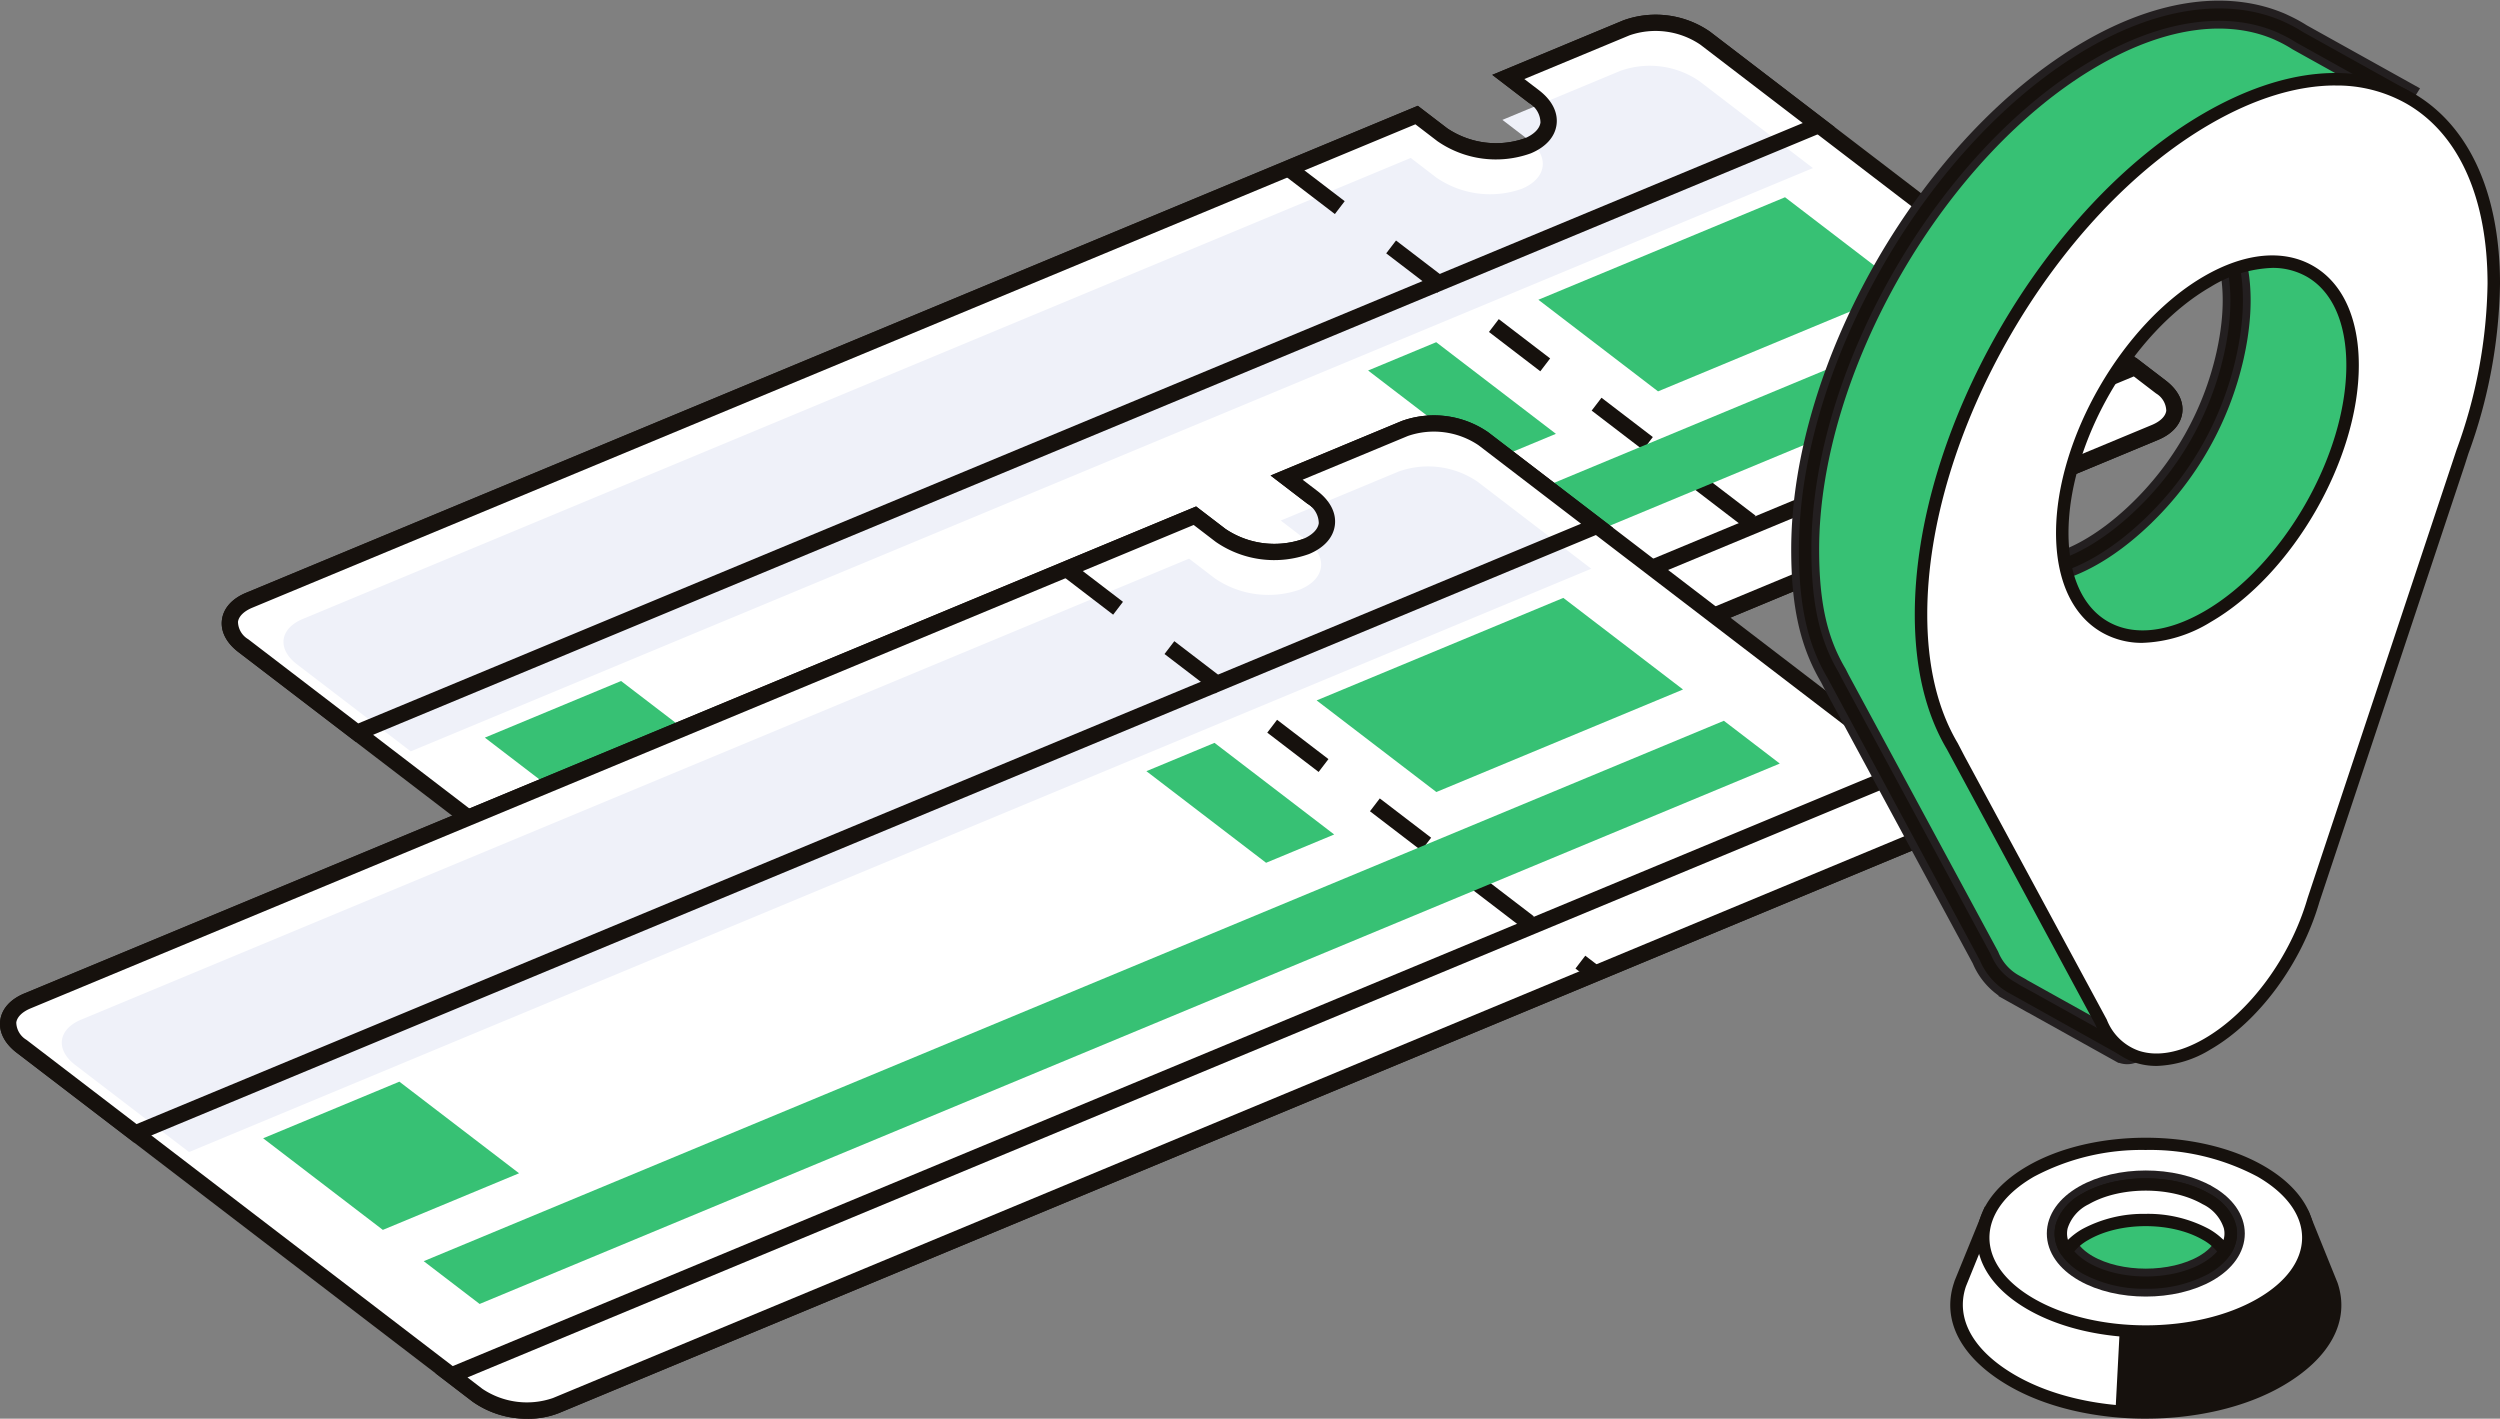 <svg xmlns="http://www.w3.org/2000/svg" width="358.113" height="203.221" viewBox="0 0 358.113 203.221">
  <rect x="0" y="0" width="358.113" height="203.221" fill="#808080" stroke="none"/>
  <g id="Events" transform="translate(-170.291 1.205)">
    <g id="Group_2461" transform="translate(170.291 0.889)">
      <g id="Group_2460" transform="translate(31.758)">
        <path id="Path_3121" d="M496.8,8.583l-16.926,7.035,3.692,2.827c3.119,2.387,2.708,5.543-.919,7.05h0A13.61,13.61,0,0,1,470.431,23.9l-3.692-2.827L299.511,90.582c-3.343,1.39-3.72,4.3-.846,6.5l65.3,49.986a12.548,12.548,0,0,0,11.255,1.468l197.287-82c3.343-1.39,3.721-4.3.849-6.5l-65.3-49.986A12.548,12.548,0,0,0,496.8,8.583Z" transform="translate(-295.572 -6.692)" fill="#fff"></path>
        <path id="Path_3122" d="M367.878,147.12a13.4,13.4,0,0,1-7.915-2.44L294.659,94.7c-1.734-1.328-2.57-2.971-2.354-4.624s1.442-3.031,3.458-3.866l167.846-69.76,4.223,3.231A12.523,12.523,0,0,0,478.9,21.121c1.338-.555,2.169-1.385,2.286-2.276a3.3,3.3,0,0,0-1.625-2.786l-5.285-4.043,18.774-7.805a13.645,13.645,0,0,1,12.406,1.614l65.3,49.986c1.734,1.328,2.57,2.971,2.354,4.624s-1.442,3.028-3.458,3.866l-197.287,82a11.843,11.843,0,0,1-4.491.82ZM463.264,19.1,296.653,88.347c-1.2.5-1.945,1.237-2.049,2.026a2.969,2.969,0,0,0,1.463,2.484l65.3,49.983a11.449,11.449,0,0,0,10.11,1.317l197.287-82c1.2-.5,1.945-1.237,2.049-2.026a2.969,2.969,0,0,0-1.463-2.484l-65.3-49.986a11.445,11.445,0,0,0-10.107-1.317L478.868,12.61l2.1,1.606c1.854,1.416,2.744,3.166,2.515,4.926s-1.544,3.221-3.7,4.116a14.721,14.721,0,0,1-13.359-1.742L463.265,19.1Z" transform="translate(-292.271 -3.388)" fill="#16110d"></path>
        <path id="Path_3123" d="M496.8,8.583l-16.926,7.035,3.692,2.827c3.119,2.387,2.708,5.543-.919,7.05h0A13.61,13.61,0,0,1,470.431,23.9l-3.692-2.827L299.511,90.582c-3.343,1.39-3.72,4.3-.846,6.5l16.3,12.471L524.345,22.523l-16.3-12.471a12.548,12.548,0,0,0-11.255-1.468Z" transform="translate(-295.572 -6.692)" fill="#fff"></path>
        <path id="Path_3124" d="M517.8,32.213l-16.926,7.035,3.692,2.825c3.119,2.387,2.708,5.543-.919,7.05h0a13.611,13.611,0,0,1-12.213-1.593L487.746,44.7l-158.7,66.034c-3.343,1.39-3.72,4.3-.849,6.5l16.3,12.471L545.355,46.153,529.062,33.681a12.548,12.548,0,0,0-11.255-1.468Z" transform="translate(-317.42 -24.17)" fill="#eff1f9"></path>
        <path id="Path_3125" d="M311.493,107.575,294.669,94.7c-1.734-1.328-2.57-2.971-2.354-4.624s1.442-3.031,3.458-3.866L463.616,16.448l4.223,3.231A12.523,12.523,0,0,0,478.9,21.121c1.338-.555,2.169-1.385,2.286-2.276a3.3,3.3,0,0,0-1.625-2.786l-5.285-4.043,18.774-7.805A13.645,13.645,0,0,1,505.46,5.825l17.886,13.692-1.851.771ZM463.272,19.1,296.66,88.347c-1.2.5-1.945,1.237-2.049,2.026a2.969,2.969,0,0,0,1.463,2.484l15.762,12.065,206.92-86-14.7-11.253a11.445,11.445,0,0,0-10.107-1.317l-15.075,6.264,2.1,1.606c1.854,1.416,2.744,3.166,2.515,4.926s-1.544,3.221-3.7,4.116a14.721,14.721,0,0,1-13.359-1.742L463.269,19.1Z" transform="translate(-292.279 -3.388)" fill="#16110d"></path>
        <path id="Path_3126" d="M540.7,284.379l3.718,2.846a12.548,12.548,0,0,0,11.255,1.468l197.287-82c3.343-1.39,3.721-4.3.849-6.5l-3.718-2.846Z" transform="translate(-476.02 -146.851)" fill="#fff"></path>
        <path id="Path_3127" d="M775.432,221.851a5.693,5.693,0,0,0-1.221-1.276l-3.718-2.846L570.04,301.114l3.718,2.846a8.494,8.494,0,0,0,1.224.773,9.805,9.805,0,0,0,2.747-.664l197.287-82c.156-.065.276-.148.419-.221Z" transform="translate(-497.722 -161.925)" fill="#fff"></path>
        <path id="Path_3128" d="M545.1,286.826a13.4,13.4,0,0,1-7.915-2.44l-5.311-4.062,1.854-.771L743.731,192.27l4.249,3.249c1.734,1.328,2.57,2.971,2.354,4.624s-1.442,3.028-3.457,3.866l-197.287,82a11.843,11.843,0,0,1-4.491.82Zm-8.631-5.9,2.122,1.625a11.449,11.449,0,0,0,10.11,1.317l197.284-82c1.2-.5,1.948-1.237,2.052-2.026a2.969,2.969,0,0,0-1.463-2.484l-3.184-2.439-206.92,86Z" transform="translate(-469.489 -143.094)" fill="#16110d"></path>
        <path id="Path_3129" d="M952.187,144.2l-2.138-1.635,1.406-1.841,2.137,1.635Zm-9.5-7.269-7.358-5.632,1.406-1.841,7.358,5.631Zm-14.718-11.263-7.358-5.631,1.409-1.841,7.355,5.629-1.406,1.841Zm-14.715-11.263-7.355-5.631,1.406-1.841,7.358,5.631-1.406,1.841Zm-14.715-11.263-7.358-5.629,1.406-1.841,7.358,5.631-1.406,1.841ZM883.828,91.882l-7.358-5.631,1.406-1.841,7.358,5.629-1.406,1.841Z" transform="translate(-724.371 -63.315)" fill="#16110d"></path>
        <path id="Path_3130" d="M719.641,177.6,533.4,255.008l-8.009-6.129L711.632,171.47Z" transform="translate(-464.696 -127.709)" fill="#37c174"></path>
        <path id="Path_3131" d="M1069.167,116.982l-35.333,14.687-17.144-13.124,35.333-14.684Z" transform="translate(-828.084 -77.701)" fill="#37c174"></path>
        <path id="Path_3132" d="M473.718,383.152l-19.514,8.11L437.06,378.14l19.511-8.11Z" transform="translate(-399.364 -274.573)" fill="#37c174"></path>
        <path id="Path_3133" d="M949.913,196.745l-9.758,4.056L923.01,187.676l9.756-4.056Z" transform="translate(-758.794 -136.696)" fill="#37c174"></path>
      </g>
      <path id="Path_3134" d="M374.817,229.023l-16.926,7.035,3.692,2.827c3.119,2.387,2.708,5.543-.919,7.05h0a13.61,13.61,0,0,1-12.213-1.593l-3.692-2.827L177.531,311.022c-3.343,1.39-3.72,4.3-.846,6.5l65.3,49.986a12.548,12.548,0,0,0,11.255,1.468l197.287-82c3.343-1.39,3.72-4.3.849-6.5l-65.3-49.986a12.548,12.548,0,0,0-11.255-1.468Z" transform="translate(-173.592 -169.74)" fill="#fff"></path>
      <path id="Path_3135" d="M245.9,367.56a13.4,13.4,0,0,1-7.915-2.439l-65.3-49.983c-1.734-1.328-2.57-2.971-2.354-4.624s1.442-3.031,3.458-3.866l167.846-69.76,4.223,3.231a12.523,12.523,0,0,0,11.065,1.442c1.338-.555,2.169-1.385,2.286-2.276a3.3,3.3,0,0,0-1.625-2.786l-5.285-4.043,18.774-7.805a13.645,13.645,0,0,1,12.406,1.614l65.3,49.986c1.734,1.328,2.57,2.971,2.354,4.624s-1.442,3.028-3.458,3.866l-197.287,82a11.843,11.843,0,0,1-4.491.82Zm95.386-128.019L174.673,308.787c-1.2.5-1.945,1.237-2.049,2.026a2.969,2.969,0,0,0,1.463,2.484l65.3,49.983A11.449,11.449,0,0,0,249.5,364.6l197.287-82c1.2-.5,1.945-1.237,2.049-2.026a2.969,2.969,0,0,0-1.463-2.484l-65.3-49.986a11.445,11.445,0,0,0-10.107-1.317l-15.075,6.264,2.1,1.606c1.854,1.416,2.744,3.166,2.515,4.926s-1.544,3.221-3.7,4.116a14.721,14.721,0,0,1-13.359-1.742l-3.161-2.421Z" transform="translate(-170.291 -166.435)" fill="#16110d"></path>
      <path id="Path_3136" d="M374.817,229.023l-16.926,7.035,3.692,2.827c3.119,2.387,2.708,5.543-.919,7.05h0a13.611,13.611,0,0,1-12.213-1.593l-3.692-2.827L177.531,311.022c-3.343,1.39-3.72,4.3-.846,6.5l16.3,12.471,209.391-87.029-16.3-12.471a12.548,12.548,0,0,0-11.255-1.468Z" transform="translate(-173.592 -169.74)" fill="#fff"></path>
      <path id="Path_3137" d="M395.824,252.646,378.9,259.681l3.692,2.825c3.119,2.387,2.708,5.543-.919,7.05h0a13.61,13.61,0,0,1-12.213-1.593l-3.692-2.825-158.7,66.034c-3.343,1.39-3.72,4.3-.849,6.5l16.3,12.471,200.861-83.558-16.293-12.471a12.548,12.548,0,0,0-11.255-1.468Z" transform="translate(-195.44 -187.21)" fill="#eff1f9"></path>
      <path id="Path_3138" d="M189.5,328.012l-16.824-12.875c-1.734-1.328-2.57-2.971-2.354-4.624s1.442-3.031,3.458-3.866l167.846-69.76,4.223,3.231a12.523,12.523,0,0,0,11.065,1.442c1.338-.555,2.169-1.385,2.286-2.275a3.3,3.3,0,0,0-1.625-2.786l-5.285-4.043,18.774-7.805a13.645,13.645,0,0,1,12.406,1.614l17.886,13.692-1.851.771Zm151.782-88.474L174.673,308.787c-1.2.5-1.945,1.237-2.049,2.026a2.969,2.969,0,0,0,1.463,2.484l15.762,12.065,206.92-86-14.7-11.253a11.445,11.445,0,0,0-10.107-1.317l-15.075,6.264,2.1,1.606c1.854,1.416,2.744,3.166,2.515,4.926s-1.544,3.221-3.7,4.116a14.721,14.721,0,0,1-13.359-1.742l-3.161-2.421Z" transform="translate(-170.291 -166.435)" fill="#16110d"></path>
      <path id="Path_3139" d="M418.71,504.819l3.718,2.846a12.547,12.547,0,0,0,11.255,1.468l197.287-82c3.343-1.39,3.72-4.3.849-6.5L628.1,417.79Z" transform="translate(-354.033 -309.898)" fill="#fff"></path>
      <path id="Path_3140" d="M653.452,442.291a5.693,5.693,0,0,0-1.221-1.276l-3.718-2.846L448.06,521.554l3.718,2.846a8.5,8.5,0,0,0,1.224.773,9.8,9.8,0,0,0,2.747-.664l197.287-82c.156-.065.276-.148.419-.221Z" transform="translate(-375.742 -324.972)" fill="#fff"></path>
      <path id="Path_3141" d="M423.116,507.266a13.4,13.4,0,0,1-7.915-2.44l-5.311-4.062,1.854-.771L621.751,412.71,626,415.959c1.734,1.328,2.57,2.971,2.354,4.624s-1.442,3.028-3.458,3.866l-197.287,82a11.844,11.844,0,0,1-4.491.82Zm-8.631-5.9,2.122,1.625a11.448,11.448,0,0,0,10.11,1.317L624,422.3c1.2-.5,1.947-1.237,2.052-2.026a2.969,2.969,0,0,0-1.463-2.484l-3.184-2.44-206.92,86Z" transform="translate(-347.509 -306.141)" fill="#16110d"></path>
      <path id="Path_3142" d="M830.2,364.643l-2.138-1.635,1.406-1.841L831.6,362.8Zm-9.5-7.269-7.358-5.631,1.406-1.841,7.358,5.632Zm-14.718-11.263-7.358-5.632,1.408-1.841,7.355,5.629-1.406,1.841Zm-14.715-11.263-7.355-5.632,1.406-1.841,7.358,5.631-1.406,1.841Zm-14.715-11.263-7.358-5.629,1.406-1.841,7.358,5.632-1.406,1.841Zm-14.715-11.263-7.358-5.632,1.406-1.841,7.358,5.629-1.406,1.841Z" transform="translate(-602.383 -226.363)" fill="#16110d"></path>
      <path id="Path_3143" d="M597.661,398.039,411.419,475.448l-8.009-6.129L589.652,391.91Z" transform="translate(-342.716 -290.756)" fill="#37c174"></path>
      <path id="Path_3144" d="M947.18,337.422l-35.333,14.687L894.7,338.984,930.035,324.3Z" transform="translate(-706.097 -240.749)" fill="#37c174"></path>
      <path id="Path_3145" d="M351.728,603.592l-19.511,8.11L315.07,598.58l19.514-8.11Z" transform="translate(-277.376 -437.62)" fill="#37c174"></path>
      <path id="Path_3146" d="M827.93,417.185l-9.755,4.054L801.03,408.116l9.755-4.056Z" transform="translate(-636.814 -299.743)" fill="#37c174"></path>
    </g>
    <g id="Group_2465" transform="translate(427.975 0.009)">
      <g id="Group_2462" transform="translate(21.682 169.012)">
        <path id="Path_3147" d="M1300.494,665.582l-.1-.328-4.062-9.974h-7.464a44.227,44.227,0,0,0-30.006,0h-7.454l-4.072,9.974-.083.268c-1.669,4.926.885,9.961,7.5,13.778,10.557,6.095,27.673,6.095,38.231,0,6.61-3.817,9.183-8.79,7.514-13.718Z" transform="translate(-1245.858 -651.749)" fill="#fff"></path>
        <path id="Path_3148" d="M1271.314,682.161c-7.082,0-14.166-1.557-19.561-4.671-6.871-3.965-9.745-9.373-7.894-14.838l.075-.247,4.325-10.6h7.889a44.974,44.974,0,0,1,30.337,0h7.03a1.283,1.283,0,0,1,1.19.8l4.088,10.112c1.833,5.423-1.052,10.807-7.915,14.77-5.395,3.114-12.479,4.671-19.563,4.671Zm-21.857-28.569-3.9,9.615c-1.559,4.6,1.026,9.237,7.089,12.739,10.295,5.944,27.046,5.939,37.338,0,6.149-3.554,8.677-8.048,7.115-12.658l-3.918-9.7-7.183-.06a43.653,43.653,0,0,0-29.365,0l-.32.06h-6.855Z" transform="translate(-1243.31 -649.169)" fill="#16110d"></path>
      </g>
      <path id="Path_3149" d="M1301.183,628.607c9.094,5.249,9.094,13.762,0,19.011s-23.838,5.251-32.93,0-9.094-13.762,0-19.011S1292.091,623.358,1301.183,628.607Z" transform="translate(-1235.032 -462.036)" fill="#fff"></path>
      <path id="Path_3150" d="M1301.253,642.107c9.094,5.249,9.094,13.762,0,19.011s-23.838,5.251-32.93,0-9.094-13.762,0-19.011S1292.161,636.858,1301.253,642.107Z" transform="translate(-1235.084 -472.022)" fill="#fff"></path>
      <path id="Path_3151" d="M1282.189,649.946c-6.126,0-12.25-1.346-16.913-4.038-4.686-2.7-7.266-6.353-7.266-10.276s2.58-7.574,7.266-10.279c9.323-5.387,24.5-5.387,33.823,0h0c4.686,2.705,7.267,6.355,7.267,10.279s-2.58,7.574-7.267,10.276c-4.66,2.692-10.789,4.038-16.91,4.038Zm0-26.876a32.771,32.771,0,0,0-16.02,3.825c-4.111,2.374-6.374,5.475-6.374,8.735s2.265,6.36,6.374,8.732c8.834,5.1,23.2,5.1,32.039,0,4.108-2.372,6.373-5.473,6.373-8.732s-2.262-6.36-6.373-8.735A32.778,32.778,0,0,0,1282.189,623.069Z" transform="translate(-1232.501 -459.553)" fill="#16110d"></path>
      <path id="Path_3152" d="M1324.91,649.078c4.756,2.747,4.756,7.2,0,9.943s-12.469,2.747-17.225,0-4.757-7.2,0-9.943,12.468-2.747,17.223,0Z" transform="translate(-1266.604 -478.566)" fill="#37c174" stroke="#231f20" stroke-miterlimit="10" stroke-width="4"></path>
      <path id="Path_3153" d="M1313.762,659.467a18.487,18.487,0,0,1-9.058-2.166c-2.588-1.494-4.015-3.533-4.015-5.743s1.427-4.249,4.015-5.744c4.994-2.882,13.119-2.887,18.115,0,2.588,1.494,4.015,3.533,4.015,5.744s-1.427,4.249-4.015,5.743A18.517,18.517,0,0,1,1313.762,659.467Zm0-14.057a16.7,16.7,0,0,0-8.165,1.95c-2.012,1.164-3.122,2.653-3.122,4.2s1.109,3.036,3.122,4.2c4.5,2.6,11.831,2.6,16.329,0,2.013-1.164,3.122-2.653,3.122-4.2s-1.109-3.036-3.122-4.2h0A16.7,16.7,0,0,0,1313.762,645.41Z" transform="translate(-1264.068 -476.075)" fill="#16110d"></path>
      <g id="Group_2463" transform="translate(36.627 167.578)">
        <path id="Path_3154" d="M1307.686,654.165c4.757-2.747,12.468-2.747,17.225,0a8.063,8.063,0,0,1,2.731,2.437c1.7-2.52.8-5.488-2.723-7.524-4.757-2.747-12.469-2.747-17.225,0-3.517,2.031-4.416,4.991-2.731,7.509A8.129,8.129,0,0,1,1307.686,654.165Z" transform="translate(-1303.247 -646.143)" fill="#fff"></path>
        <path id="Path_3155" d="M1324.605,655.3l-.242-.682a7.219,7.219,0,0,0-2.439-2.161c-4.5-2.6-11.83-2.6-16.33,0h0a7.2,7.2,0,0,0-2.429,2.148l-.492.729-.992-.732a5.265,5.265,0,0,1-.838-4.192,7.488,7.488,0,0,1,3.869-4.585c4.994-2.882,13.119-2.887,18.115,0a7.478,7.478,0,0,1,3.871,4.6,5.271,5.271,0,0,1-.851,4.2l-1.239.682Zm-10.846-6.553a18.516,18.516,0,0,1,9.058,2.164,9.91,9.91,0,0,1,2.09,1.578,3.23,3.23,0,0,0,.05-1.666,5.786,5.786,0,0,0-3.025-3.452c-4.5-2.6-11.831-2.6-16.329,0a5.8,5.8,0,0,0-3.023,3.447,3.255,3.255,0,0,0,.044,1.658,10.017,10.017,0,0,1,2.078-1.562,18.516,18.516,0,0,1,9.058-2.164Z" transform="translate(-1300.71 -643.66)" fill="#16110d"></path>
      </g>
      <path id="Path_3156" d="M1334.806,689.745l-.6,11.461,11.307-.2,11.529-3.489,6.842-5.436,2.156-6.353-4.21-9.433-1.515,4.33-6.176,5.952-8.625,2.6Z" transform="translate(-1288.861 -500.224)" fill="#16110d"></path>
      <path id="Path_3157" d="M1244.761,24.149c-.146-.8-.338-1.552-.526-2.307l4.5-7.168L1234.3,6.64a19.955,19.955,0,0,0-2.088-1.164l-.711-.336c-7.22-3.14-16.652-2.161-27.007,3.817-22.656,13.08-41.021,44.893-41.021,71.053,0,7.74,1.172,13.226,4.022,18.032l.44.867,21.362,39.548a8.7,8.7,0,0,0,3.872,4.34v.016l.154.086a.545.545,0,0,0,.055.029l15.478,8.618a1.545,1.545,0,0,0,2.205-.831l5.595-15.72,17.92-40.306,21.88-56.966-11.685-13.575Zm-33.292,50.842c-10.4,9.933-20.18,10.3-24.869,3.853l29.858-40.061-4.311-9.185c9.492-1.133,15.564,7.522,12.2,22.586a45.289,45.289,0,0,1-12.875,22.8Z" transform="translate(-1162.575 -2.511)" fill="#37c174" stroke="#231f20" stroke-miterlimit="10" stroke-width="4"></path>
      <path id="Path_3158" d="M1207.053,150.135a2.428,2.428,0,0,1-1.185-.307l-15.944-8.9a9.722,9.722,0,0,1-3.994-4.616l-21.781-40.371c-2.88-4.85-4.119-10.378-4.119-18.436,0-26.4,18.6-58.624,41.469-71.824,10.17-5.868,20.047-7.24,27.809-3.864l.737.346a20.2,20.2,0,0,1,2.195,1.221l15.2,8.462-4.793,7.641c.159.635.292,1.19.4,1.755l11.877,13.8-22.073,57.463-17.938,40.35-5.569,15.658a2.427,2.427,0,0,1-2.294,1.619Zm-15.543-10.344,15.228,8.477a.666.666,0,0,0,.547.039.645.645,0,0,0,.383-.391l5.595-15.723,17.944-40.371L1252.878,35.4l-11.5-13.356-.044-.24c-.13-.719-.3-1.4-.469-2.08l-.094-.37.159-.492,4-6.371-13.614-7.579a19.17,19.17,0,0,0-2.044-1.14l-.7-.333c-7.214-3.135-16.514-1.8-26.179,3.783-22.375,12.916-40.576,44.445-40.576,70.28,0,7.714,1.167,12.971,3.9,17.579l.466.922,21.352,39.525a7.886,7.886,0,0,0,3.5,3.976l.471.281Zm1.185-58.236c-.4,0-.794-.018-1.185-.052a11.07,11.07,0,0,1-8.178-4.634l-.388-.531,29.93-40.157-4.608-9.821,1.226-.146a11.555,11.555,0,0,1,10.279,3.569c3.819,4.228,4.848,11.365,2.9,20.1a45.9,45.9,0,0,1-13.127,23.252c-5.725,5.467-11.656,8.422-16.848,8.422Zm-7.519-5.223a9.3,9.3,0,0,0,6.5,3.392c4.939.453,10.852-2.356,16.637-7.881h0a44.093,44.093,0,0,0,12.619-22.354c1.8-8.032.893-14.78-2.476-18.509a9.455,9.455,0,0,0-7.488-3.085l3.986,8.493-29.771,39.944Z" transform="translate(-1160.03 -0.009)" fill="#16110d"></path>
      <g id="Group_2464" transform="translate(16.6 9.244)">
        <path id="Path_3159" d="M1309.273,68.278c0-26.16-18.365-36.765-41.022-23.684s-41.022,44.893-41.022,71.054c0,7.74,1.64,14.077,4.491,18.884l.971,1.867,20.362,37.7c2.424,5.551,8.311,7.063,15.2,3.088s12.773-12.286,15.2-20.638l20.81-62.553.523-1.643a73.479,73.479,0,0,0,4.491-24.07Zm-41.022,47.692c-11.484,6.629-20.792,1.255-20.792-12s9.307-29.384,20.792-36.012,20.792-1.255,20.792,12S1279.736,109.342,1268.252,115.97Z" transform="translate(-1226.334 -38.086)" fill="#fff"></path>
        <path id="Path_3160" d="M1258.415,177.745a9.89,9.89,0,0,1-3.08-.479,9.336,9.336,0,0,1-5.645-5.384l-21.307-39.511c-3.038-5.119-4.593-11.627-4.593-19.295,0-26.4,18.6-58.624,41.467-71.824,11.247-6.491,21.865-7.511,29.9-2.872s12.463,14.346,12.463,27.332a73.8,73.8,0,0,1-4.543,24.367l-.516,1.617-20.813,62.566c-2.565,8.834-8.691,17.139-15.6,21.125a15.672,15.672,0,0,1-7.738,2.361ZM1284.023,37.3c-5.462,0-11.544,1.846-17.871,5.5-22.372,12.919-40.576,44.445-40.576,70.28,0,7.345,1.468,13.544,4.366,18.431l.995,1.911,20.354,37.684a7.671,7.671,0,0,0,4.6,4.47c2.658.872,5.894.273,9.368-1.731,6.53-3.77,12.336-11.666,14.788-20.112l21.339-64.217a72.064,72.064,0,0,0,4.449-23.8c0-12.32-4.108-21.479-11.57-25.786a20.2,20.2,0,0,0-10.242-2.624Zm-27.605,79.843a11.549,11.549,0,0,1-5.858-1.513c-4.215-2.434-6.537-7.488-6.537-14.236,0-13.523,9.526-30.024,21.237-36.783,5.842-3.374,11.378-3.89,15.6-1.458s6.535,7.488,6.535,14.234c0,13.523-9.526,30.024-21.237,36.783h0a19.771,19.771,0,0,1-9.735,2.971Zm18.571-53.711a18.043,18.043,0,0,0-8.836,2.726c-11.219,6.478-20.344,22.286-20.344,35.239,0,6.082,2,10.589,5.645,12.69s8.542,1.583,13.809-1.458h0c11.219-6.478,20.344-22.286,20.344-35.239,0-6.079-2-10.586-5.642-12.687a9.824,9.824,0,0,0-4.973-1.271Z" transform="translate(-1223.79 -35.514)" fill="#16110d"></path>
      </g>
    </g>
  </g>
</svg>
